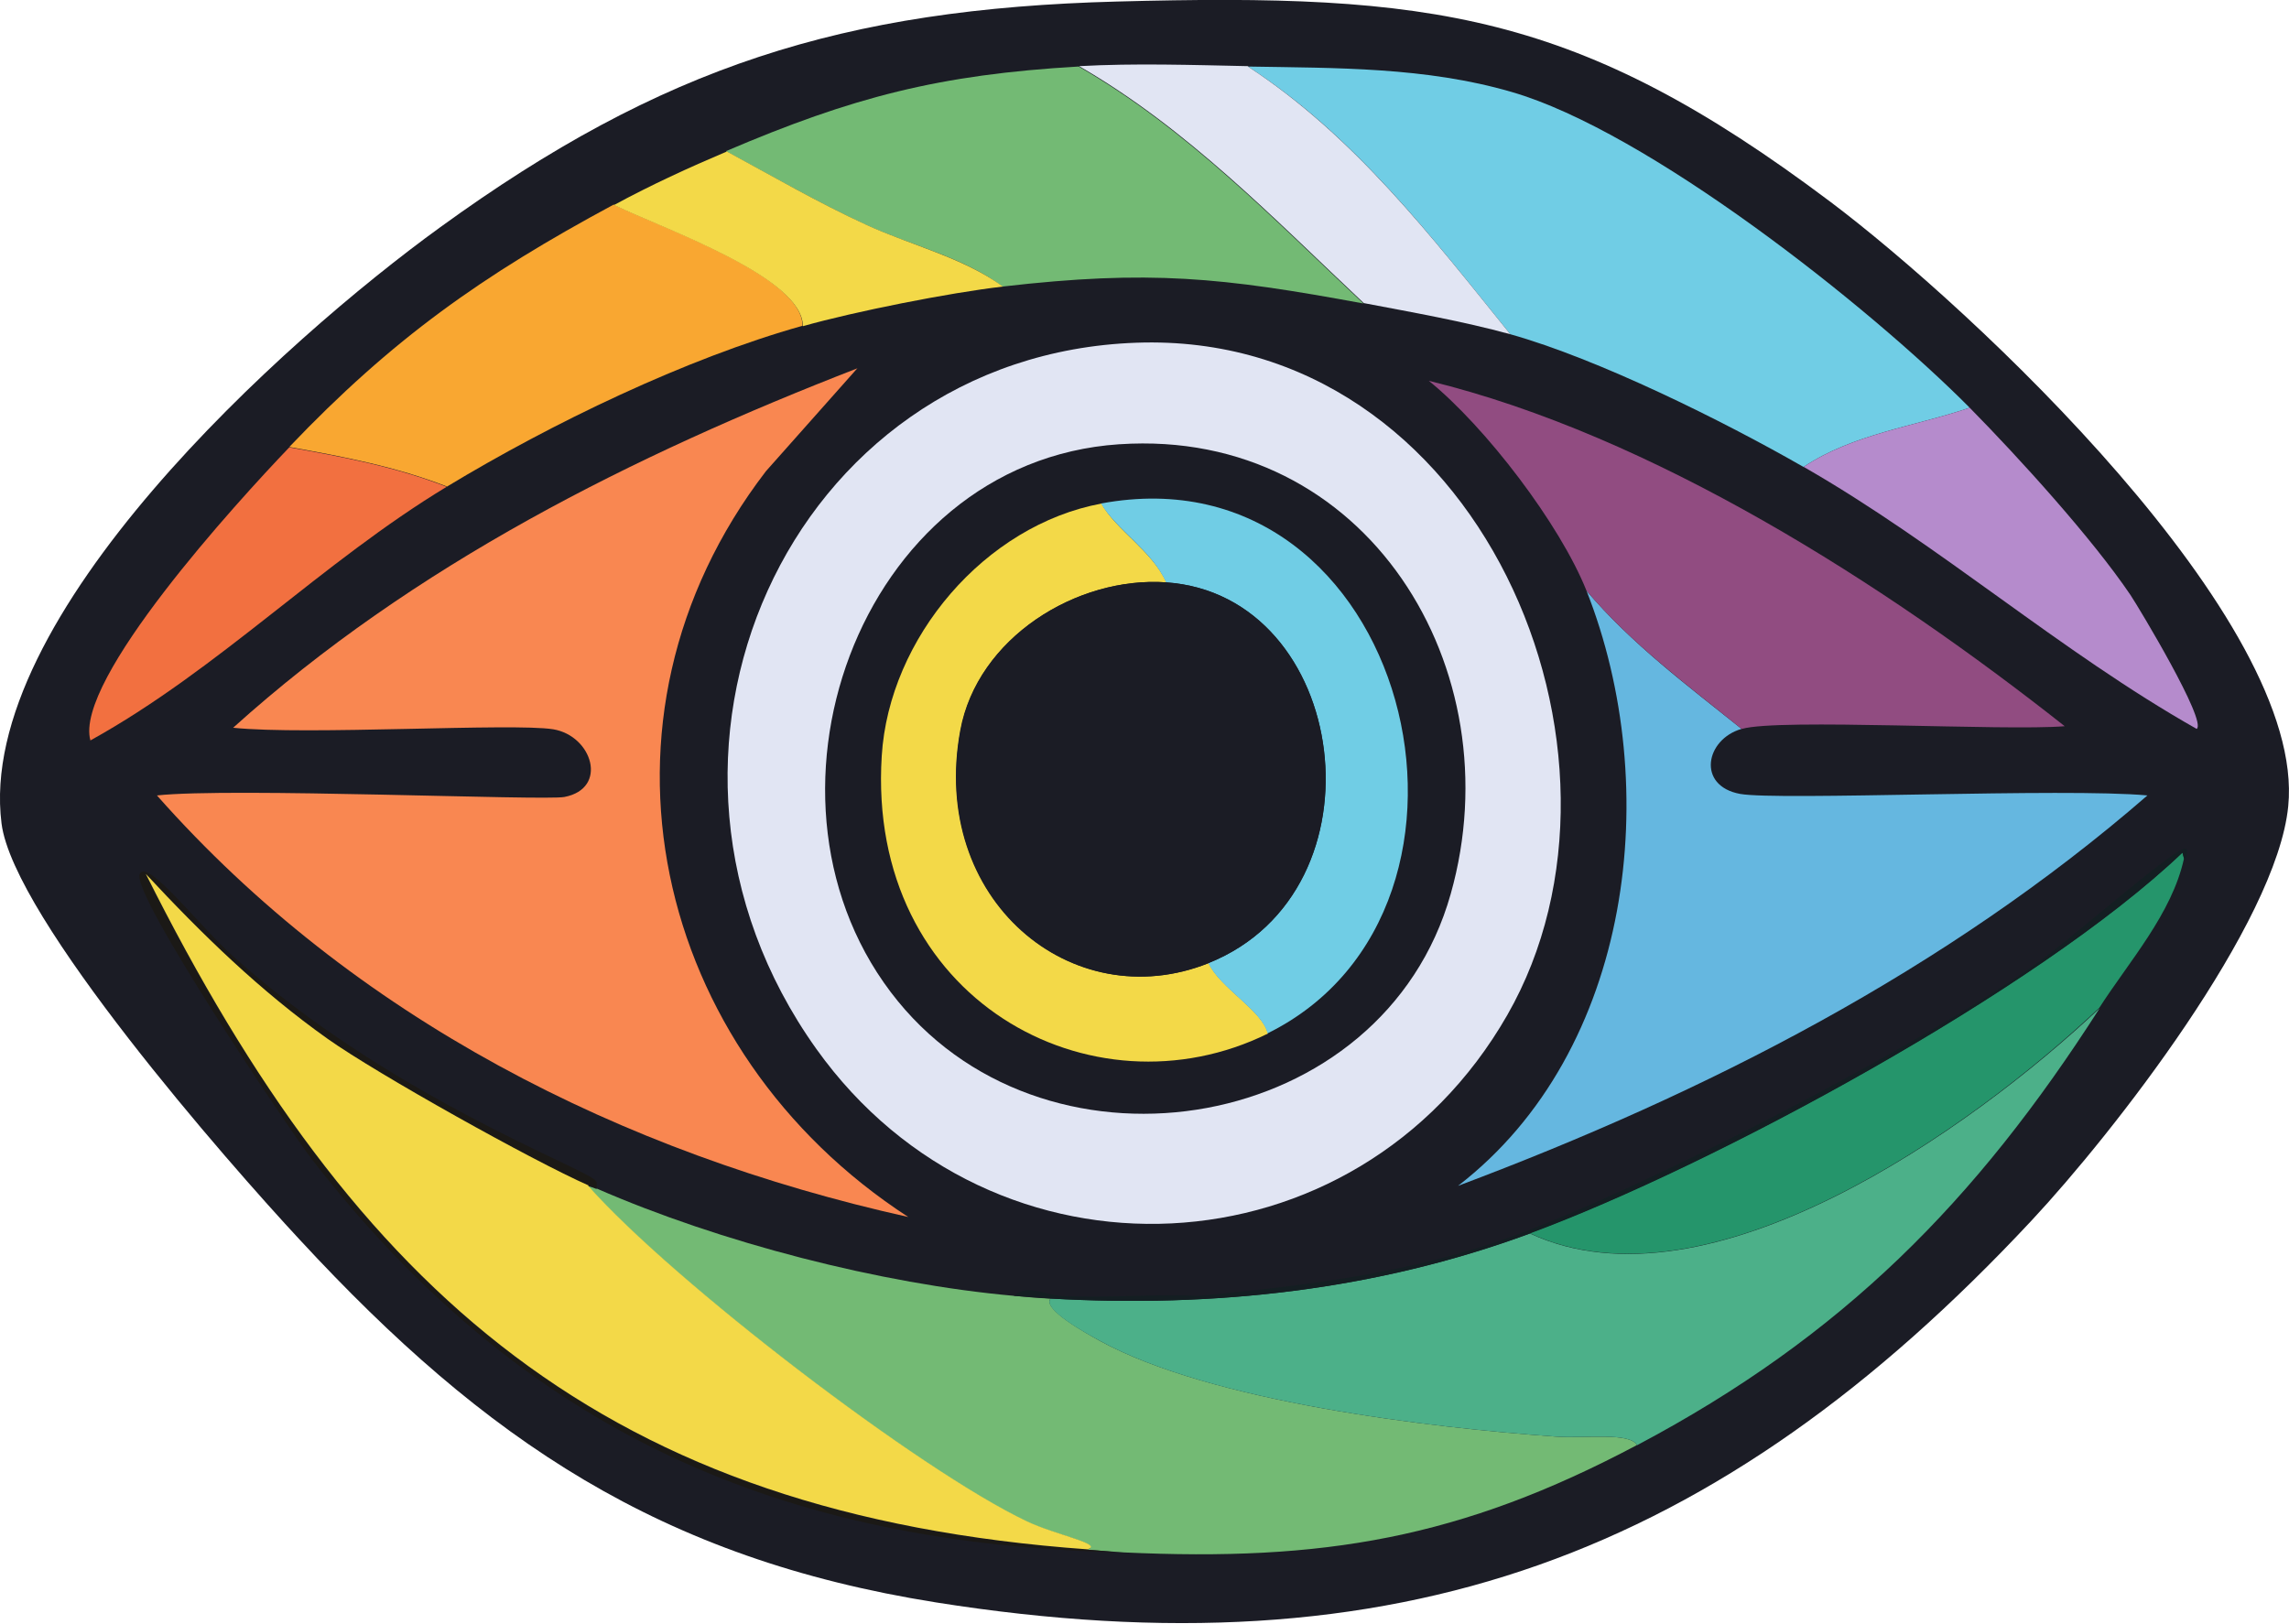 <svg xmlns="http://www.w3.org/2000/svg" id="Layer_2" data-name="Layer 2" viewBox="0 0 59.5 42.21"><defs><style>      .cls-1 {        fill: #f98751;      }      .cls-1, .cls-2, .cls-3, .cls-4, .cls-5, .cls-6, .cls-7, .cls-8, .cls-9, .cls-10, .cls-11, .cls-12, .cls-13, .cls-14, .cls-15 {        stroke-width: 0px;      }      .cls-2 {        fill: #f9a731;      }      .cls-3 {        fill: #4cb089;      }      .cls-4 {        fill: #25956b;      }      .cls-5 {        fill: #70cde5;      }      .cls-6 {        fill: #1b1c25;      }      .cls-7 {        fill: #1b1916;      }      .cls-8 {        fill: #141e22;      }      .cls-9 {        fill: #e1e5f3;      }      .cls-10 {        fill: #914c81;      }      .cls-11 {        fill: #65b7e0;      }      .cls-12 {        fill: #b58bcc;      }      .cls-13 {        fill: #73ba74;      }      .cls-14 {        fill: #f27040;      }      .cls-15 {        fill: #f3d948;      }    </style></defs><g id="Layer_1-2" data-name="Layer 1"><g><path class="cls-6" d="M29.03.04c8.18-.22,11.98.27,18.54,5.2,3.67,2.76,12.39,10.9,11.91,15.72-.3,3.05-4.55,8.5-6.67,10.77-8.16,8.74-16.5,11.83-28.48,9.93-7.16-1.14-11.71-4.21-16.53-9.42C5.93,30.23.35,23.86.04,21.41c-.68-5.37,7.37-12.58,11.4-15.5C17.2,1.73,21.91.23,29.03.04Z"></path><g><path class="cls-1" d="M22.29,9.57l-2.38,2.68c-4.96,6.46-2.94,15.08,3.7,19.39-7.46-1.66-14.42-5.18-19.53-10.96,1.91-.21,10.04.14,10.59.04,1.15-.22.73-1.59-.29-1.76-1.06-.17-6.42.16-8.32-.04,4.69-4.23,10.39-7.08,16.24-9.35Z"></path><path class="cls-13" d="M15.51,30.9c3.21,1.4,7.37,2.48,10.85,2.79.32.03.64.06.95.07-.23.27.94.91,1.28,1.1,2.89,1.58,8.56,2.26,11.87,2.49.72.05,1.91-.12,2.09.22-4.58,2.43-8.16,3.03-13.34,2.79-.32-.02-.63-.05-.95-.07.43-.15-.81-.37-1.58-.73-2.8-1.33-9.19-6.24-11.4-8.72.01,0,.08.01.22.07Z"></path><path class="cls-11" d="M45.27,18.95c-.94.27-1.17,1.48-.04,1.69.99.18,8.46-.16,10.59.04-5.23,4.54-11.47,7.73-17.92,10.15,4.55-3.51,5.35-10.38,3.34-15.47,1.18,1.39,2.62,2.46,4.03,3.59Z"></path><path class="cls-5" d="M51.2,10.6c-1.44.49-3.03.68-4.32,1.54-2.09-1.2-5.34-2.81-7.62-3.45-2.05-2.54-4.05-5.16-6.82-6.96,2.3.04,4.62.01,6.85.66,3.53,1.02,9.27,5.55,11.91,8.21Z"></path><path class="cls-13" d="M28.04,1.73c2.81,1.62,5.06,3.96,7.4,6.16-3.68-.68-5.56-.88-9.38-.44-1.03-.77-2.39-1.07-3.56-1.61-1.23-.57-2.43-1.26-3.63-1.91,3.3-1.41,5.55-1.99,9.16-2.2Z"></path><path class="cls-2" d="M20.86,8.47c-3.03.85-6.53,2.54-9.24,4.18-1.33-.52-2.71-.78-4.1-1.03,2.68-2.81,5.01-4.46,8.43-6.3,1.27.61,4.92,1.87,4.91,3.15Z"></path><g><path class="cls-3" d="M42.55,37.57c-.18-.34-1.37-.17-2.09-.22-3.31-.23-8.99-.91-11.87-2.49-.35-.19-1.52-.83-1.28-1.1,4.25.24,8.45-.21,12.46-1.69,4.64,2.15,11.48-2.72,14.81-5.86-3.22,5.03-6.68,8.53-12.02,11.36Z"></path><path class="cls-4" d="M56.77,22.32c-.31,1.43-1.43,2.68-2.2,3.88-3.33,3.15-10.17,8.02-14.81,5.86,4.74-1.75,13.21-6.32,16.97-9.9l.04.15Z"></path></g><g><path class="cls-10" d="M45.27,18.95c-1.41-1.14-2.85-2.2-4.03-3.59-.69-1.73-2.62-4.26-4.1-5.46,5.82,1.42,11.86,5.29,16.53,8.98-1.56.13-7.42-.21-8.39.07Z"></path><path class="cls-12" d="M46.88,12.14c1.29-.86,2.88-1.05,4.32-1.54,1.28,1.3,3.18,3.39,4.18,4.87.22.33,2,3.29,1.72,3.48-3.57-2.02-6.65-4.77-10.23-6.82Z"></path></g><path class="cls-9" d="M32.44,1.73c2.77,1.81,4.77,4.42,6.82,6.96-1.24-.34-2.55-.57-3.81-.81-2.34-2.2-4.59-4.54-7.4-6.16,1.45-.08,2.95-.03,4.4,0Z"></path><path class="cls-14" d="M11.62,12.65c-3.26,1.97-5.93,4.75-9.27,6.6-.43-1.56,3.82-6.21,5.17-7.62,1.4.25,2.78.51,4.1,1.03Z"></path><path class="cls-15" d="M18.88,3.93c1.2.65,2.39,1.34,3.63,1.91,1.17.54,2.52.85,3.56,1.61-1.39.16-3.86.65-5.2,1.03,0-1.28-3.65-2.54-4.91-3.15.98-.53,1.94-.97,2.93-1.39Z"></path><path class="cls-8" d="M56.77,22.32l-.04-.15c-3.76,3.58-12.23,8.15-16.97,9.9-4.01,1.48-8.21,1.93-12.46,1.69-.32-.02-.64-.05-.95-.07.37-.32.83-.02,1.21,0,1.19.07,2.4-.06,3.59,0,2.77-.26,5.51-.59,8.14-1.54,3.5-1.27,10.49-4.89,13.56-7.04,1.13-.79,3.81-3.22,3.99-3.04.04.29-.07.24-.07.26Z"></path><g><path class="cls-7" d="M15.51,30.9c-.14-.06-.21-.07-.22-.07-1.45-.64-5.48-2.89-6.78-3.81-1.75-1.23-3.28-2.73-4.73-4.29,5.47,10.93,11.96,16.66,24.48,17.56.32.02.63.06.95.07-8.92-.19-15.61-3.13-21.11-10.23-.62-.81-4.68-6.87-4.47-7.4.18-.45,1.55,1.35,2.46,2.16,3.99,3.57,8.97,5.42,9.38,5.79.07.06.03.14.04.22Z"></path><path class="cls-15" d="M15.29,30.83c2.21,2.49,8.6,7.39,11.4,8.72.76.36,2.01.59,1.58.73-12.52-.9-19.01-6.63-24.48-17.56,1.45,1.56,2.98,3.05,4.73,4.29,1.3.92,5.33,3.17,6.78,3.81Z"></path></g><g><path class="cls-9" d="M29.54,8.91c8.92-.32,13.53,10.69,9.64,17.48-3.92,6.84-13.37,7.31-17.96.88-5.43-7.61-.72-18.04,8.32-18.36Z"></path><g><path class="cls-6" d="M29.1,11.55c6.43-.43,10.26,5.85,8.61,11.69-1.75,6.22-10.37,7.69-14.37,2.79-4.18-5.12-1.07-14.02,5.75-14.48Z"></path><path class="cls-15" d="M28.63,13.09c.39.7,1.32,1.23,1.69,2.05-2.33-.16-4.91,1.44-5.35,3.85-.81,4.39,2.9,7.47,6.45,6.05.3.65,1.4,1.23,1.54,1.83-4.58,2.26-10.44-.89-10.04-7.22.19-3.06,2.68-6,5.72-6.56Z"></path><path class="cls-5" d="M32.95,26.87c-.14-.6-1.24-1.18-1.54-1.83,4.71-1.88,3.67-9.57-1.1-9.9-.36-.82-1.29-1.36-1.69-2.05,8.01-1.49,10.94,10.52,4.32,13.78Z"></path><path class="cls-6" d="M30.31,15.14c4.77.33,5.81,8.01,1.1,9.9-3.55,1.42-7.26-1.65-6.45-6.05.44-2.4,3.02-4.01,5.35-3.85Z"></path></g></g></g></g></g></svg>